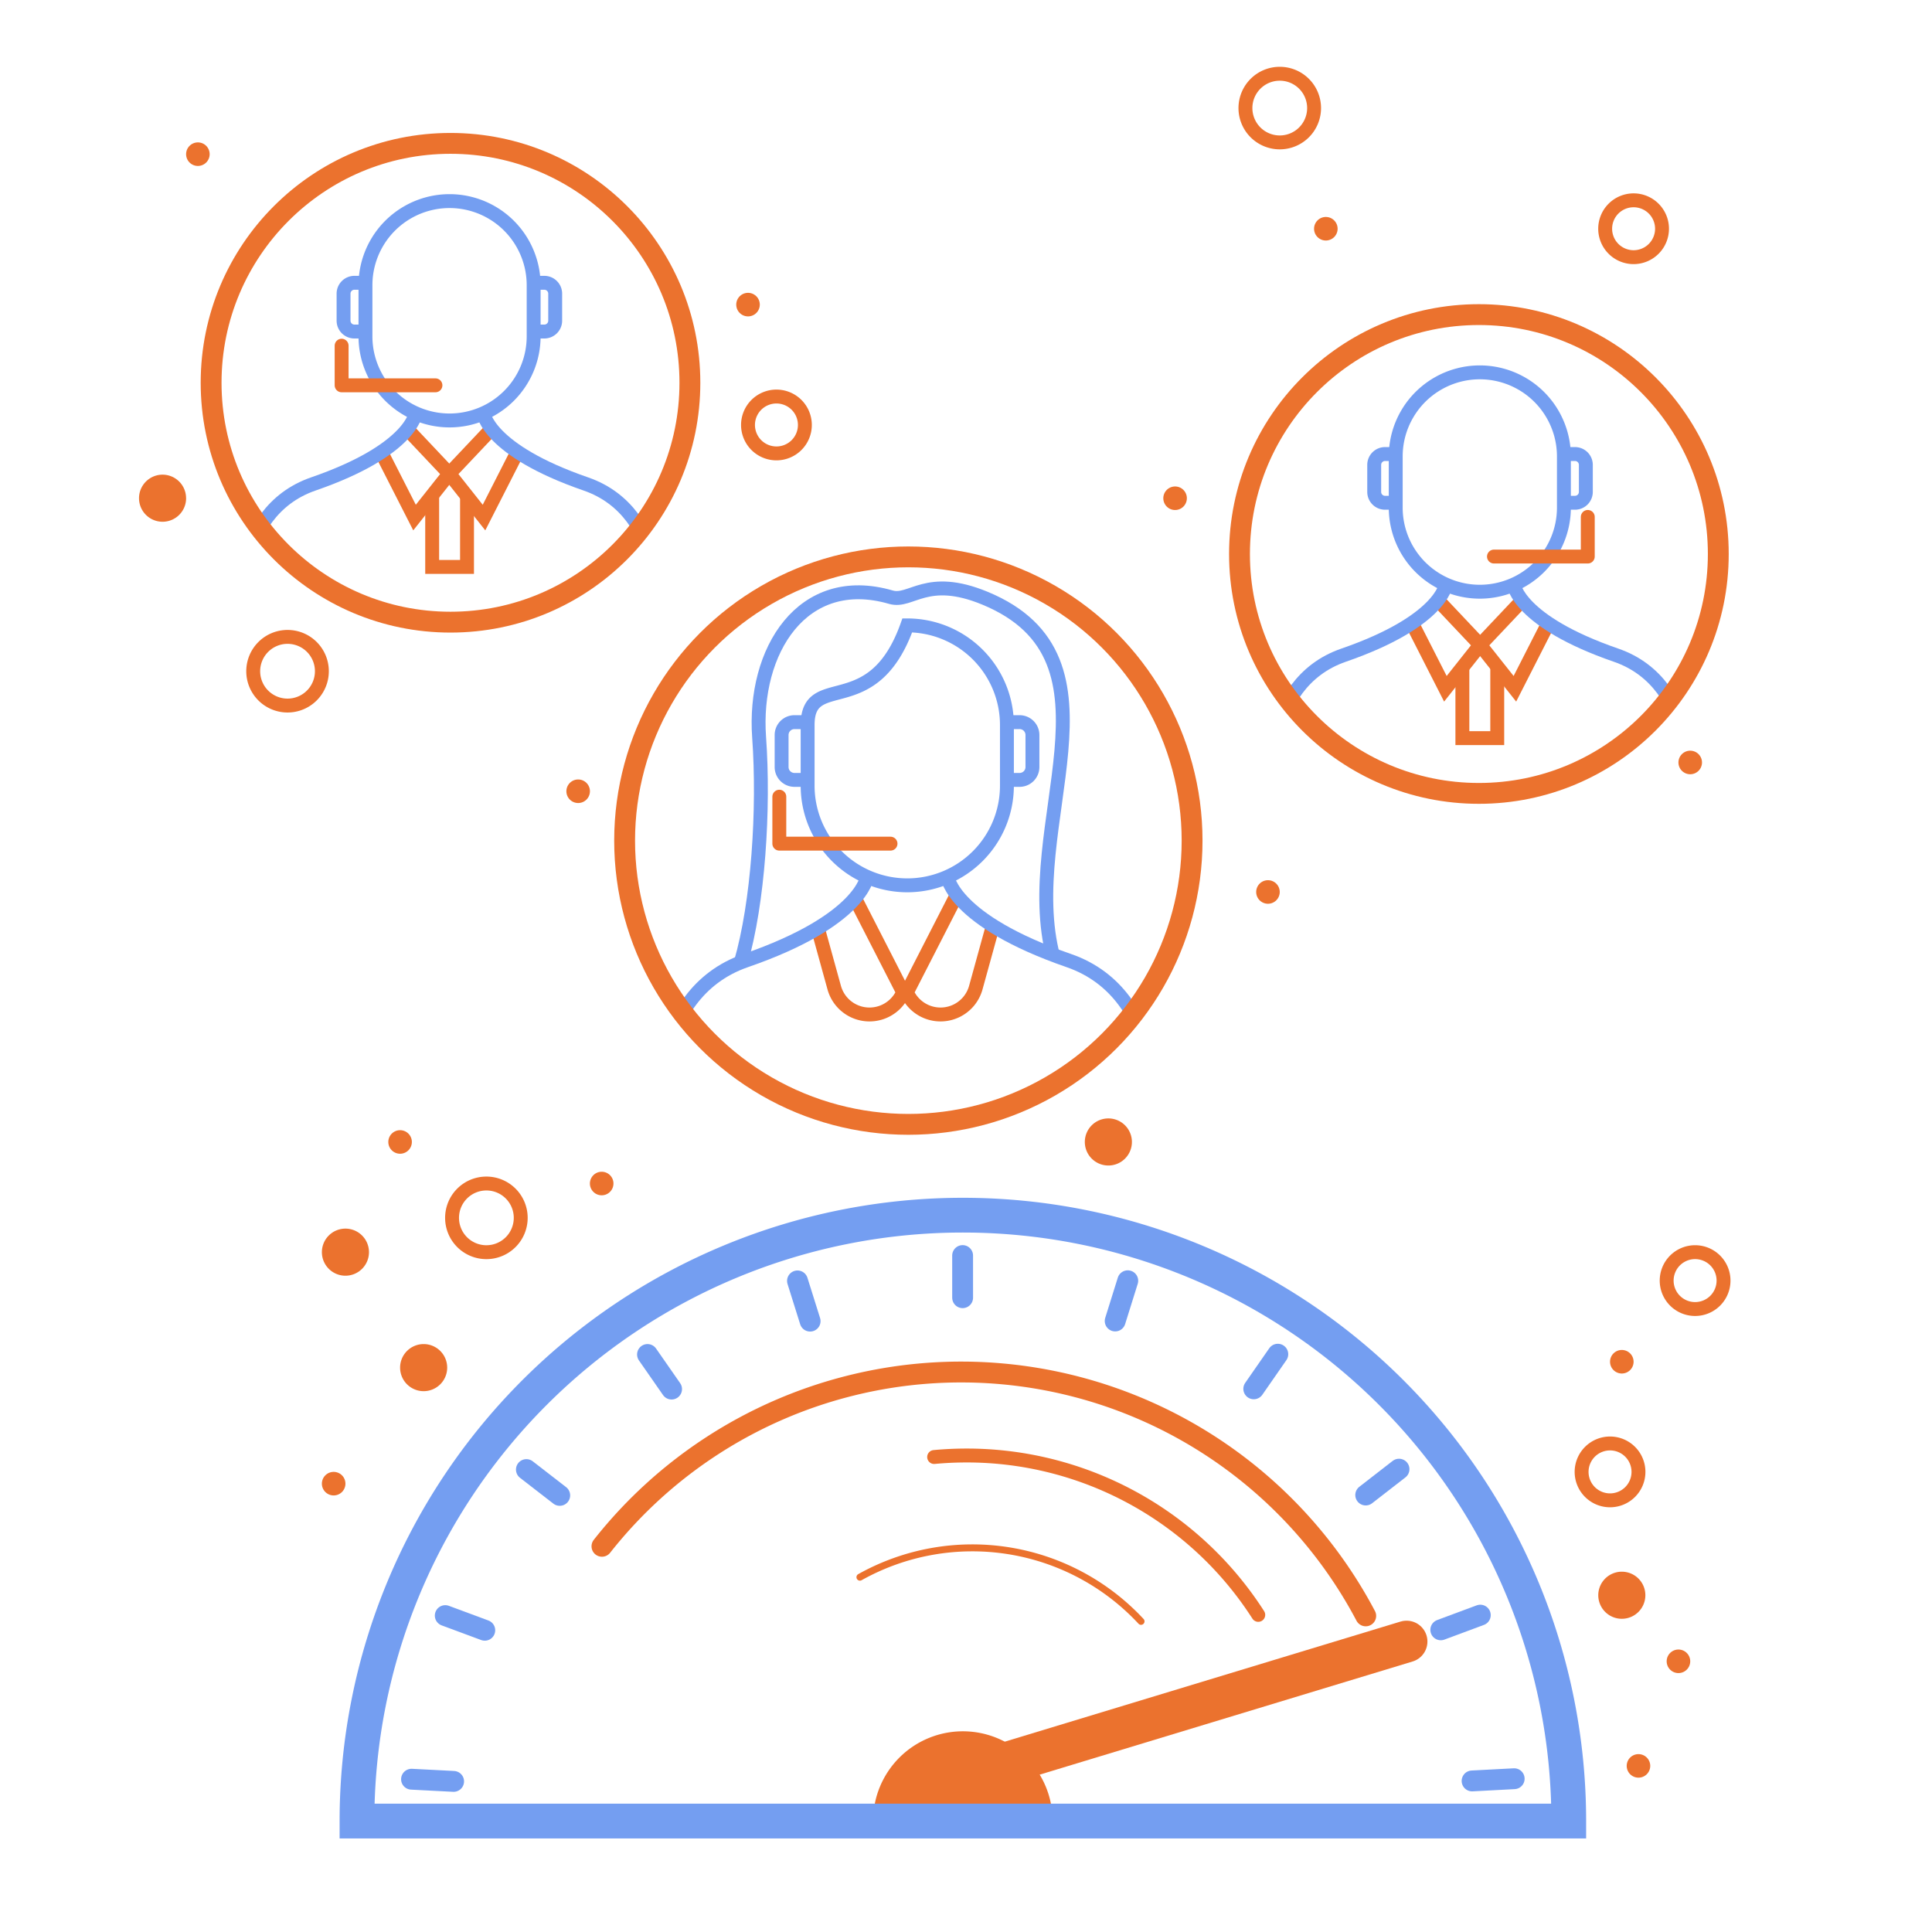 <svg xmlns="http://www.w3.org/2000/svg" xmlns:xlink="http://www.w3.org/1999/xlink" width="278" height="278" viewBox="0 0 278 278">
  <defs>
    <clipPath id="clip-path">
      <path id="Rectangle_547" data-name="Rectangle 547" d="M10.9,0H268a10.9,10.9,0,0,1,10.9,10.9V268A10.9,10.9,0,0,1,268,278.9H10.9A10.9,10.9,0,0,1,0,268V10.9A10.9,10.9,0,0,1,10.9,0Z" transform="translate(838.012 1667.885)" fill="none"/>
    </clipPath>
    <clipPath id="clip-path-2">
      <path id="Path_1080" data-name="Path 1080" d="M869.291,1720.777a34.446,34.446,0,1,0,34.445-34.447,34.445,34.445,0,0,0-34.445,34.447" fill="none"/>
    </clipPath>
    <clipPath id="clip-path-3">
      <path id="Path_1082" data-name="Path 1082" d="M903.606,1725.058v30.166h.13a34.452,34.452,0,0,0,31.079-19.571v-10.6Z" fill="none"/>
    </clipPath>
    <clipPath id="clip-path-4">
      <path id="Path_1084" data-name="Path 1084" d="M872.4,1725.058v10.036a34.452,34.452,0,0,0,31.209,20.13v-30.166Z" fill="none"/>
    </clipPath>
    <clipPath id="clip-path-7">
      <path id="Path_1093" data-name="Path 1093" d="M928.792,1786.661a40.827,40.827,0,1,0,40.825-40.828,40.826,40.826,0,0,0-40.825,40.828" fill="none"/>
    </clipPath>
    <clipPath id="clip-path-8">
      <path id="Path_1095" data-name="Path 1095" d="M969.463,1791.755v35.731h.154a40.833,40.833,0,0,0,36.649-22.811v-12.92Z" fill="none"/>
    </clipPath>
    <clipPath id="clip-path-9">
      <path id="Path_1097" data-name="Path 1097" d="M932.66,1791.755v12.274a40.829,40.829,0,0,0,36.8,23.457v-35.731Z" fill="none"/>
    </clipPath>
    <clipPath id="clip-path-12">
      <path id="Path_1106" data-name="Path 1106" d="M1017.268,1745.416a34.447,34.447,0,1,0,34.447-34.447,34.449,34.449,0,0,0-34.447,34.447" fill="none"/>
    </clipPath>
    <clipPath id="clip-path-13">
      <path id="Path_1108" data-name="Path 1108" d="M1020.639,1749.7v10.6a34.446,34.446,0,0,0,31.076,19.569h.132V1749.7Z" fill="none"/>
    </clipPath>
    <clipPath id="clip-path-14">
      <path id="Path_1110" data-name="Path 1110" d="M1051.847,1749.7v30.168a34.453,34.453,0,0,0,31.209-20.13V1749.7Z" fill="none"/>
    </clipPath>
    <clipPath id="clip-ACCELERATED_HELP_DESK">
      <rect width="278" height="278"/>
    </clipPath>
  </defs>
  <g id="ACCELERATED_HELP_DESK" data-name="ACCELERATED HELP DESK" clip-path="url(#clip-ACCELERATED_HELP_DESK)">
    <g id="Group_391" data-name="Group 391" transform="translate(-838.913 -1665.7)">
      <g id="Group_230" data-name="Group 230" clip-path="url(#clip-path)">
        <path id="Path_1044" data-name="Path 1044" d="M977.462,1914.82a12.916,12.916,0,0,0-12.916,12.916h25.832a12.916,12.916,0,0,0-12.916-12.916" fill="#eb722e"/>
        <path id="Path_1045" data-name="Path 1045" d="M977.462,1840.553a87.183,87.183,0,0,0-87.183,87.183h174.366A87.183,87.183,0,0,0,977.462,1840.553Z" fill="none" stroke="#749ef1" stroke-miterlimit="10" stroke-width="5"/>
        <path id="Path_1046" data-name="Path 1046" d="M1035.43,1898.212a65.821,65.821,0,0,0-109.9-10.012" fill="none" stroke="#eb722e" stroke-linecap="round" stroke-linejoin="round" stroke-width="3"/>
        <path id="Path_1047" data-name="Path 1047" d="M1019.966,1898.067a49.8,49.8,0,0,0-41.955-22.931q-2.368,0-4.682.217" fill="none" stroke="#eb722e" stroke-linecap="round" stroke-linejoin="round" stroke-width="2"/>
        <path id="Path_1048" data-name="Path 1048" d="M1003.1,1899a33.142,33.142,0,0,0-40.449-6.357" fill="none" stroke="#eb722e" stroke-linecap="round" stroke-linejoin="round" stroke-width="1"/>
        <line id="Line_149" data-name="Line 149" x2="6.058" y2="0.312" transform="translate(898.128 1921.716)" fill="none" stroke="#749ef1" stroke-linecap="round" stroke-linejoin="round" stroke-width="3"/>
        <line id="Line_150" data-name="Line 150" x2="5.687" y2="2.11" transform="translate(902.982 1898.172)" fill="none" stroke="#749ef1" stroke-linecap="round" stroke-linejoin="round" stroke-width="3"/>
        <line id="Line_151" data-name="Line 151" x2="4.797" y2="3.715" transform="translate(914.657 1877.159)" fill="none" stroke="#749ef1" stroke-linecap="round" stroke-linejoin="round" stroke-width="3"/>
        <line id="Line_152" data-name="Line 152" x2="3.465" y2="4.979" transform="translate(932.084 1860.6)" fill="none" stroke="#749ef1" stroke-linecap="round" stroke-linejoin="round" stroke-width="3"/>
        <line id="Line_153" data-name="Line 153" x2="1.817" y2="5.788" transform="translate(953.666 1850.012)" fill="none" stroke="#749ef1" stroke-linecap="round" stroke-linejoin="round" stroke-width="3"/>
        <line id="Line_154" data-name="Line 154" x2="0.002" y2="6.066" transform="translate(977.426 1846.364)" fill="none" stroke="#749ef1" stroke-linecap="round" stroke-linejoin="round" stroke-width="3"/>
        <line id="Line_155" data-name="Line 155" x1="1.812" y2="5.79" transform="translate(999.378 1849.99)" fill="none" stroke="#749ef1" stroke-linecap="round" stroke-linejoin="round" stroke-width="3"/>
        <line id="Line_156" data-name="Line 156" x1="3.461" y2="4.982" transform="translate(1019.32 1860.559)" fill="none" stroke="#749ef1" stroke-linecap="round" stroke-linejoin="round" stroke-width="3"/>
        <line id="Line_157" data-name="Line 157" x1="4.793" y2="3.72" transform="translate(1035.429 1877.102)" fill="none" stroke="#749ef1" stroke-linecap="round" stroke-linejoin="round" stroke-width="3"/>
        <line id="Line_158" data-name="Line 158" x1="5.686" y2="2.115" transform="translate(1046.23 1898.105)" fill="none" stroke="#749ef1" stroke-linecap="round" stroke-linejoin="round" stroke-width="3"/>
        <line id="Line_159" data-name="Line 159" x1="6.058" y2="0.318" transform="translate(1050.735 1921.644)" fill="none" stroke="#749ef1" stroke-linecap="round" stroke-linejoin="round" stroke-width="3"/>
        <line id="Line_160" data-name="Line 160" y1="19.374" x2="63.846" transform="translate(977.462 1901.904)" fill="#fff"/>
        <line id="Line_161" data-name="Line 161" y1="19.374" x2="63.846" transform="translate(977.462 1901.904)" fill="none" stroke="#eb722e" stroke-linecap="round" stroke-linejoin="round" stroke-width="6"/>
        <path id="Path_1049" data-name="Path 1049" d="M1082.123,1904.749a1.694,1.694,0,1,1-1.694-1.694,1.694,1.694,0,0,1,1.694,1.694" fill="#eb722e"/>
        <path id="Path_1050" data-name="Path 1050" d="M1076.37,1919.8a1.693,1.693,0,1,1-1.693-1.694,1.693,1.693,0,0,1,1.693,1.694" fill="#eb722e"/>
        <path id="Path_1051" data-name="Path 1051" d="M1023.057,1794.049a1.694,1.694,0,1,1-1.694-1.694,1.694,1.694,0,0,1,1.694,1.694" fill="#eb722e"/>
        <path id="Path_1052" data-name="Path 1052" d="M888.618,1879.188a1.694,1.694,0,1,1-1.694-1.694,1.693,1.693,0,0,1,1.694,1.694" fill="#eb722e"/>
        <path id="Path_1053" data-name="Path 1053" d="M1083.817,1775.414a1.694,1.694,0,1,1-1.694-1.694,1.694,1.694,0,0,1,1.694,1.694" fill="#eb722e"/>
        <path id="Path_1054" data-name="Path 1054" d="M869.081,1687.885a1.694,1.694,0,1,1-1.694-1.694,1.693,1.693,0,0,1,1.694,1.694" fill="#eb722e"/>
        <path id="Path_1055" data-name="Path 1055" d="M898.177,1830.02a1.694,1.694,0,1,1-1.693-1.694,1.693,1.693,0,0,1,1.693,1.694" fill="#eb722e"/>
        <path id="Path_1056" data-name="Path 1056" d="M923.8,1779.555a1.694,1.694,0,1,1-1.694-1.694,1.693,1.693,0,0,1,1.694,1.694" fill="#eb722e"/>
        <path id="Path_1057" data-name="Path 1057" d="M927.185,1836a1.694,1.694,0,1,1-1.694-1.694,1.693,1.693,0,0,1,1.694,1.694" fill="#eb722e"/>
        <path id="Path_1058" data-name="Path 1058" d="M1009.693,1737.39A1.694,1.694,0,1,1,1008,1735.7a1.693,1.693,0,0,1,1.694,1.694" fill="#eb722e"/>
        <path id="Path_1059" data-name="Path 1059" d="M948.242,1709.532a1.694,1.694,0,1,1-1.694-1.694,1.693,1.693,0,0,1,1.694,1.694" fill="#eb722e"/>
        <path id="Path_1060" data-name="Path 1060" d="M1031.385,1698.614a1.694,1.694,0,1,1-1.694-1.694,1.693,1.693,0,0,1,1.694,1.694" fill="#eb722e"/>
        <path id="Path_1061" data-name="Path 1061" d="M1073.974,1861.644a1.694,1.694,0,1,1-1.694-1.694,1.694,1.694,0,0,1,1.694,1.694" fill="#eb722e"/>
        <path id="Path_1062" data-name="Path 1062" d="M1075.668,1895.243a3.388,3.388,0,1,1-3.387-3.388,3.387,3.387,0,0,1,3.387,3.388" fill="#eb722e"/>
        <path id="Path_1063" data-name="Path 1063" d="M903.26,1862.49a3.388,3.388,0,1,1-3.388-3.387,3.388,3.388,0,0,1,3.388,3.387" fill="#eb722e"/>
        <path id="Path_1064" data-name="Path 1064" d="M865.693,1737.39A3.388,3.388,0,1,1,862.3,1734a3.388,3.388,0,0,1,3.388,3.388" fill="#eb722e"/>
        <path id="Path_1065" data-name="Path 1065" d="M892.006,1845.877a3.388,3.388,0,1,1-3.388-3.388,3.388,3.388,0,0,1,3.388,3.388" fill="#eb722e"/>
        <path id="Path_1066" data-name="Path 1066" d="M1001.787,1830.02a3.388,3.388,0,1,1-3.388-3.388,3.388,3.388,0,0,1,3.388,3.388" fill="#eb722e"/>
        <path id="Path_1067" data-name="Path 1067" d="M1074.676,1877.494a4.091,4.091,0,1,1-4.09-4.09A4.09,4.09,0,0,1,1074.676,1877.494Z" fill="none" stroke="#eb722e" stroke-miterlimit="10" stroke-width="2"/>
        <path id="Path_1068" data-name="Path 1068" d="M954.728,1726.849a4.091,4.091,0,1,1-4.09-4.09A4.09,4.09,0,0,1,954.728,1726.849Z" fill="none" stroke="#eb722e" stroke-miterlimit="10" stroke-width="2"/>
        <path id="Path_1069" data-name="Path 1069" d="M1086.916,1849.967a4.091,4.091,0,1,1-4.09-4.09A4.09,4.09,0,0,1,1086.916,1849.967Z" fill="none" stroke="#eb722e" stroke-miterlimit="10" stroke-width="2"/>
        <path id="Path_1070" data-name="Path 1070" d="M1078.065,1698.614a4.09,4.09,0,1,1-4.09-4.09A4.09,4.09,0,0,1,1078.065,1698.614Z" fill="none" stroke="#eb722e" stroke-miterlimit="10" stroke-width="2"/>
        <path id="Path_1071" data-name="Path 1071" d="M913.841,1840.938A4.94,4.94,0,1,1,908.9,1836,4.939,4.939,0,0,1,913.841,1840.938Z" fill="none" stroke="#eb722e" stroke-miterlimit="10" stroke-width="2"/>
        <path id="Path_1072" data-name="Path 1072" d="M885.229,1762.283a4.94,4.94,0,1,1-4.939-4.939A4.939,4.939,0,0,1,885.229,1762.283Z" fill="none" stroke="#eb722e" stroke-miterlimit="10" stroke-width="2"/>
        <path id="Path_1073" data-name="Path 1073" d="M1028,1681.251a4.939,4.939,0,1,1-4.939-4.939A4.939,4.939,0,0,1,1028,1681.251Z" fill="none" stroke="#eb722e" stroke-miterlimit="10" stroke-width="2"/>
      </g>
    </g>
    <g id="Group_392" data-name="Group 392" transform="translate(-838.913 -1665.7)">
      <g id="Group_232" data-name="Group 232" clip-path="url(#clip-path-2)">
        <path id="Path_1074" data-name="Path 1074" d="M903.6,1726.2h0a12.1,12.1,0,0,0,12.1-12.1v-7.363a12.1,12.1,0,1,0-24.2,0v7.363A12.1,12.1,0,0,0,903.6,1726.2Z" fill="none" stroke="#749ef1" stroke-miterlimit="10" stroke-width="2"/>
        <path id="Path_1075" data-name="Path 1075" d="M915.524,1706.392h1.715a1.562,1.562,0,0,1,1.562,1.562v3.89a1.561,1.561,0,0,1-1.562,1.561h-1.715" fill="none" stroke="#749ef1" stroke-miterlimit="10" stroke-width="2"/>
        <path id="Path_1076" data-name="Path 1076" d="M891.625,1713.405h-1.716a1.561,1.561,0,0,1-1.561-1.562v-3.889a1.561,1.561,0,0,1,1.561-1.562h1.716" fill="none" stroke="#749ef1" stroke-miterlimit="10" stroke-width="2"/>
        <path id="Path_1077" data-name="Path 1077" d="M909.519,1727.549l-5.961,6.312,5,6.313,5-9.819" fill="none" stroke="#eb722e" stroke-miterlimit="10" stroke-width="2"/>
        <path id="Path_1078" data-name="Path 1078" d="M897.6,1727.549l5.961,6.312-5,6.313-5-9.819" fill="none" stroke="#eb722e" stroke-miterlimit="10" stroke-width="2"/>
        <path id="Path_1079" data-name="Path 1079" d="M906.114,1737.209v10.065H901.1v-10.423" fill="none" stroke="#eb722e" stroke-miterlimit="10" stroke-width="2"/>
      </g>
    </g>
    <g id="Group_393" data-name="Group 393" transform="translate(-838.913 -1665.7)">
      <g id="Group_234" data-name="Group 234" clip-path="url(#clip-path-3)">
        <path id="Path_1081" data-name="Path 1081" d="M908.489,1725.175s.628,5.293,14.727,10.164c11.96,4.132,10.547,19.913,10.547,19.913H903.606" fill="none" stroke="#749ef1" stroke-miterlimit="10" stroke-width="2"/>
        <line id="Line_162" data-name="Line 162" y2="8.416" transform="translate(925.259 1746.836)" fill="none" stroke="#749ef1" stroke-miterlimit="10" stroke-width="2"/>
      </g>
    </g>
    <g id="Group_394" data-name="Group 394" transform="translate(-838.913 -1665.7)">
      <g id="Group_236" data-name="Group 236" clip-path="url(#clip-path-4)">
        <path id="Path_1083" data-name="Path 1083" d="M898.722,1725.175s-.628,5.293-14.727,10.164c-11.96,4.132-10.547,19.913-10.547,19.913H903.6" fill="none" stroke="#749ef1" stroke-miterlimit="10" stroke-width="2"/>
        <line id="Line_163" data-name="Line 163" y2="8.416" transform="translate(881.952 1746.836)" fill="none" stroke="#749ef1" stroke-miterlimit="10" stroke-width="2"/>
      </g>
    </g>
    <g id="Group_395" data-name="Group 395" transform="translate(-838.913 -1665.7)">
      <g id="Group_238" data-name="Group 238" clip-path="url(#clip-path-2)">
        <path id="Path_1085" data-name="Path 1085" d="M888.07,1715.444v5.7h13.5" fill="none" stroke="#eb722e" stroke-linecap="round" stroke-linejoin="round" stroke-width="2"/>
      </g>
    </g>
    <g id="Group_396" data-name="Group 396" transform="translate(-838.913 -1665.7)">
      <g id="Group_240" data-name="Group 240" clip-path="url(#clip-path)">
        <circle id="Ellipse_20" data-name="Ellipse 20" cx="34.447" cy="34.447" r="34.447" transform="translate(869.29 1686.33)" fill="none" stroke="#eb722e" stroke-miterlimit="10" stroke-width="3"/>
      </g>
    </g>
    <g id="Group_397" data-name="Group 397" transform="translate(-838.913 -1665.7)">
      <g id="Group_242" data-name="Group 242" clip-path="url(#clip-path-7)">
        <path id="Path_1087" data-name="Path 1087" d="M969.463,1793.092h0a14.339,14.339,0,0,0,14.339-14.339v-8.728a14.338,14.338,0,0,0-14.339-14.337c-4.947,13.922-14.339,6.418-14.339,14.337v8.728A14.339,14.339,0,0,0,969.463,1793.092Z" fill="none" stroke="#749ef1" stroke-miterlimit="10" stroke-width="2"/>
        <path id="Path_1088" data-name="Path 1088" d="M990.492,1803.461c-5.081-19.012,11.415-42.909-9.87-51.692-8.388-3.461-10.6.709-13.513-.138-12.757-3.7-19.859,7.745-18.966,20.141.75,10.418-.142,23.852-2.638,32.442" fill="none" stroke="#749ef1" stroke-miterlimit="10" stroke-width="2"/>
        <path id="Path_1089" data-name="Path 1089" d="M983.589,1769.61h2.033a1.851,1.851,0,0,1,1.851,1.851v4.61a1.851,1.851,0,0,1-1.851,1.851h-2.033" fill="none" stroke="#749ef1" stroke-miterlimit="10" stroke-width="2"/>
        <path id="Path_1090" data-name="Path 1090" d="M955.263,1777.922H953.23a1.85,1.85,0,0,1-1.85-1.851v-4.61a1.851,1.851,0,0,1,1.85-1.851h2.033" fill="none" stroke="#749ef1" stroke-miterlimit="10" stroke-width="2"/>
        <path id="Path_1091" data-name="Path 1091" d="M976.473,1794.686l-7.065,13.8a5.266,5.266,0,0,0,9.916-.676l2.539-9.2" fill="none" stroke="#eb722e" stroke-miterlimit="10" stroke-width="2"/>
        <path id="Path_1092" data-name="Path 1092" d="M961.8,1794.686l7.065,13.8a5.266,5.266,0,0,1-9.916-.676l-2.539-9.2" fill="none" stroke="#eb722e" stroke-miterlimit="10" stroke-width="2"/>
      </g>
    </g>
    <g id="Group_401" data-name="Group 401" transform="translate(-838.913 -1665.7)">
      <g id="Group_244" data-name="Group 244" clip-path="url(#clip-path-8)">
        <path id="Path_1094" data-name="Path 1094" d="M975.251,1791.872s.745,6.273,17.454,12.046c14.176,4.9,12.5,23.6,12.5,23.6H969.463" fill="none" stroke="#749ef1" stroke-miterlimit="10" stroke-width="2"/>
        <line id="Line_164" data-name="Line 164" y2="9.975" transform="translate(995.127 1817.544)" fill="none" stroke="#749ef1" stroke-miterlimit="10" stroke-width="2"/>
      </g>
    </g>
    <g id="Group_402" data-name="Group 402" transform="translate(-838.913 -1665.7)">
      <g id="Group_246" data-name="Group 246" clip-path="url(#clip-path-9)">
        <path id="Path_1096" data-name="Path 1096" d="M963.676,1791.872s-.745,6.273-17.454,12.046c-14.176,4.9-12.5,23.6-12.5,23.6h35.743" fill="none" stroke="#749ef1" stroke-miterlimit="10" stroke-width="2"/>
        <line id="Line_165" data-name="Line 165" y2="9.975" transform="translate(943.8 1817.544)" fill="none" stroke="#749ef1" stroke-miterlimit="10" stroke-width="2"/>
      </g>
    </g>
    <g id="Group_398" data-name="Group 398" transform="translate(-838.913 -1665.7)">
      <g id="Group_248" data-name="Group 248" clip-path="url(#clip-path-7)">
        <path id="Path_1098" data-name="Path 1098" d="M951.051,1780.339v6.756h16" fill="none" stroke="#eb722e" stroke-linecap="round" stroke-linejoin="round" stroke-width="2"/>
      </g>
    </g>
    <g id="Group_399" data-name="Group 399" transform="translate(-838.913 -1665.7)">
      <g id="Group_250" data-name="Group 250" clip-path="url(#clip-path)">
        <circle id="Ellipse_21" data-name="Ellipse 21" cx="40.827" cy="40.827" r="40.827" transform="translate(928.791 1745.833)" fill="none" stroke="#eb722e" stroke-miterlimit="10" stroke-width="3"/>
      </g>
    </g>
    <g id="Group_403" data-name="Group 403" transform="translate(-838.913 -1665.7)">
      <g id="Group_252" data-name="Group 252" clip-path="url(#clip-path-12)">
        <path id="Path_1100" data-name="Path 1100" d="M1051.847,1750.843h0a12.1,12.1,0,0,1-12.1-12.1v-7.364a12.1,12.1,0,1,1,24.2,0v7.364A12.1,12.1,0,0,1,1051.847,1750.843Z" fill="none" stroke="#749ef1" stroke-miterlimit="10" stroke-width="2"/>
        <path id="Path_1101" data-name="Path 1101" d="M1039.928,1731.031h-1.715a1.562,1.562,0,0,0-1.562,1.562v3.89a1.561,1.561,0,0,0,1.562,1.561h1.715" fill="none" stroke="#749ef1" stroke-miterlimit="10" stroke-width="2"/>
        <path id="Path_1102" data-name="Path 1102" d="M1063.827,1738.044h1.715a1.562,1.562,0,0,0,1.562-1.562v-3.89a1.561,1.561,0,0,0-1.562-1.561h-1.715" fill="none" stroke="#749ef1" stroke-miterlimit="10" stroke-width="2"/>
        <path id="Path_1103" data-name="Path 1103" d="M1045.932,1752.188l5.961,6.312-5,6.312-5-9.818" fill="none" stroke="#eb722e" stroke-miterlimit="10" stroke-width="2"/>
        <path id="Path_1104" data-name="Path 1104" d="M1057.855,1752.188l-5.961,6.312,5,6.312,5-9.818" fill="none" stroke="#eb722e" stroke-miterlimit="10" stroke-width="2"/>
        <path id="Path_1105" data-name="Path 1105" d="M1049.338,1761.848v10.065h5.017V1761.49" fill="none" stroke="#eb722e" stroke-miterlimit="10" stroke-width="2"/>
      </g>
    </g>
    <g id="Group_405" data-name="Group 405" transform="translate(-838.913 -1665.7)">
      <g id="Group_254" data-name="Group 254" clip-path="url(#clip-path-13)">
        <path id="Path_1107" data-name="Path 1107" d="M1046.963,1749.814s-.629,5.293-14.727,10.164c-11.96,4.132-10.547,19.912-10.547,19.912h30.158" fill="none" stroke="#749ef1" stroke-miterlimit="10" stroke-width="2"/>
        <line id="Line_166" data-name="Line 166" y2="8.416" transform="translate(1030.193 1771.474)" fill="none" stroke="#749ef1" stroke-miterlimit="10" stroke-width="2"/>
      </g>
    </g>
    <g id="Group_406" data-name="Group 406" transform="translate(-838.913 -1665.7)">
      <g id="Group_256" data-name="Group 256" clip-path="url(#clip-path-14)">
        <path id="Path_1109" data-name="Path 1109" d="M1056.731,1749.814s.629,5.293,14.727,10.164c11.96,4.132,10.547,19.912,10.547,19.912h-30.158" fill="none" stroke="#749ef1" stroke-miterlimit="10" stroke-width="2"/>
        <line id="Line_167" data-name="Line 167" y2="8.416" transform="translate(1073.501 1771.474)" fill="none" stroke="#749ef1" stroke-miterlimit="10" stroke-width="2"/>
      </g>
    </g>
    <g id="Group_404" data-name="Group 404" transform="translate(-838.913 -1665.7)">
      <g id="Group_258" data-name="Group 258" clip-path="url(#clip-path-12)">
        <path id="Path_1111" data-name="Path 1111" d="M1067.382,1740.083v5.7h-13.5" fill="none" stroke="#eb722e" stroke-linecap="round" stroke-linejoin="round" stroke-width="2"/>
      </g>
    </g>
    <g id="Group_400" data-name="Group 400" transform="translate(-838.913 -1665.7)">
      <g id="Group_260" data-name="Group 260" clip-path="url(#clip-path)">
        <circle id="Ellipse_22" data-name="Ellipse 22" cx="34.447" cy="34.447" r="34.447" transform="translate(1017.268 1710.969)" fill="none" stroke="#eb722e" stroke-miterlimit="10" stroke-width="3"/>
      </g>
    </g>
  </g>
</svg>
